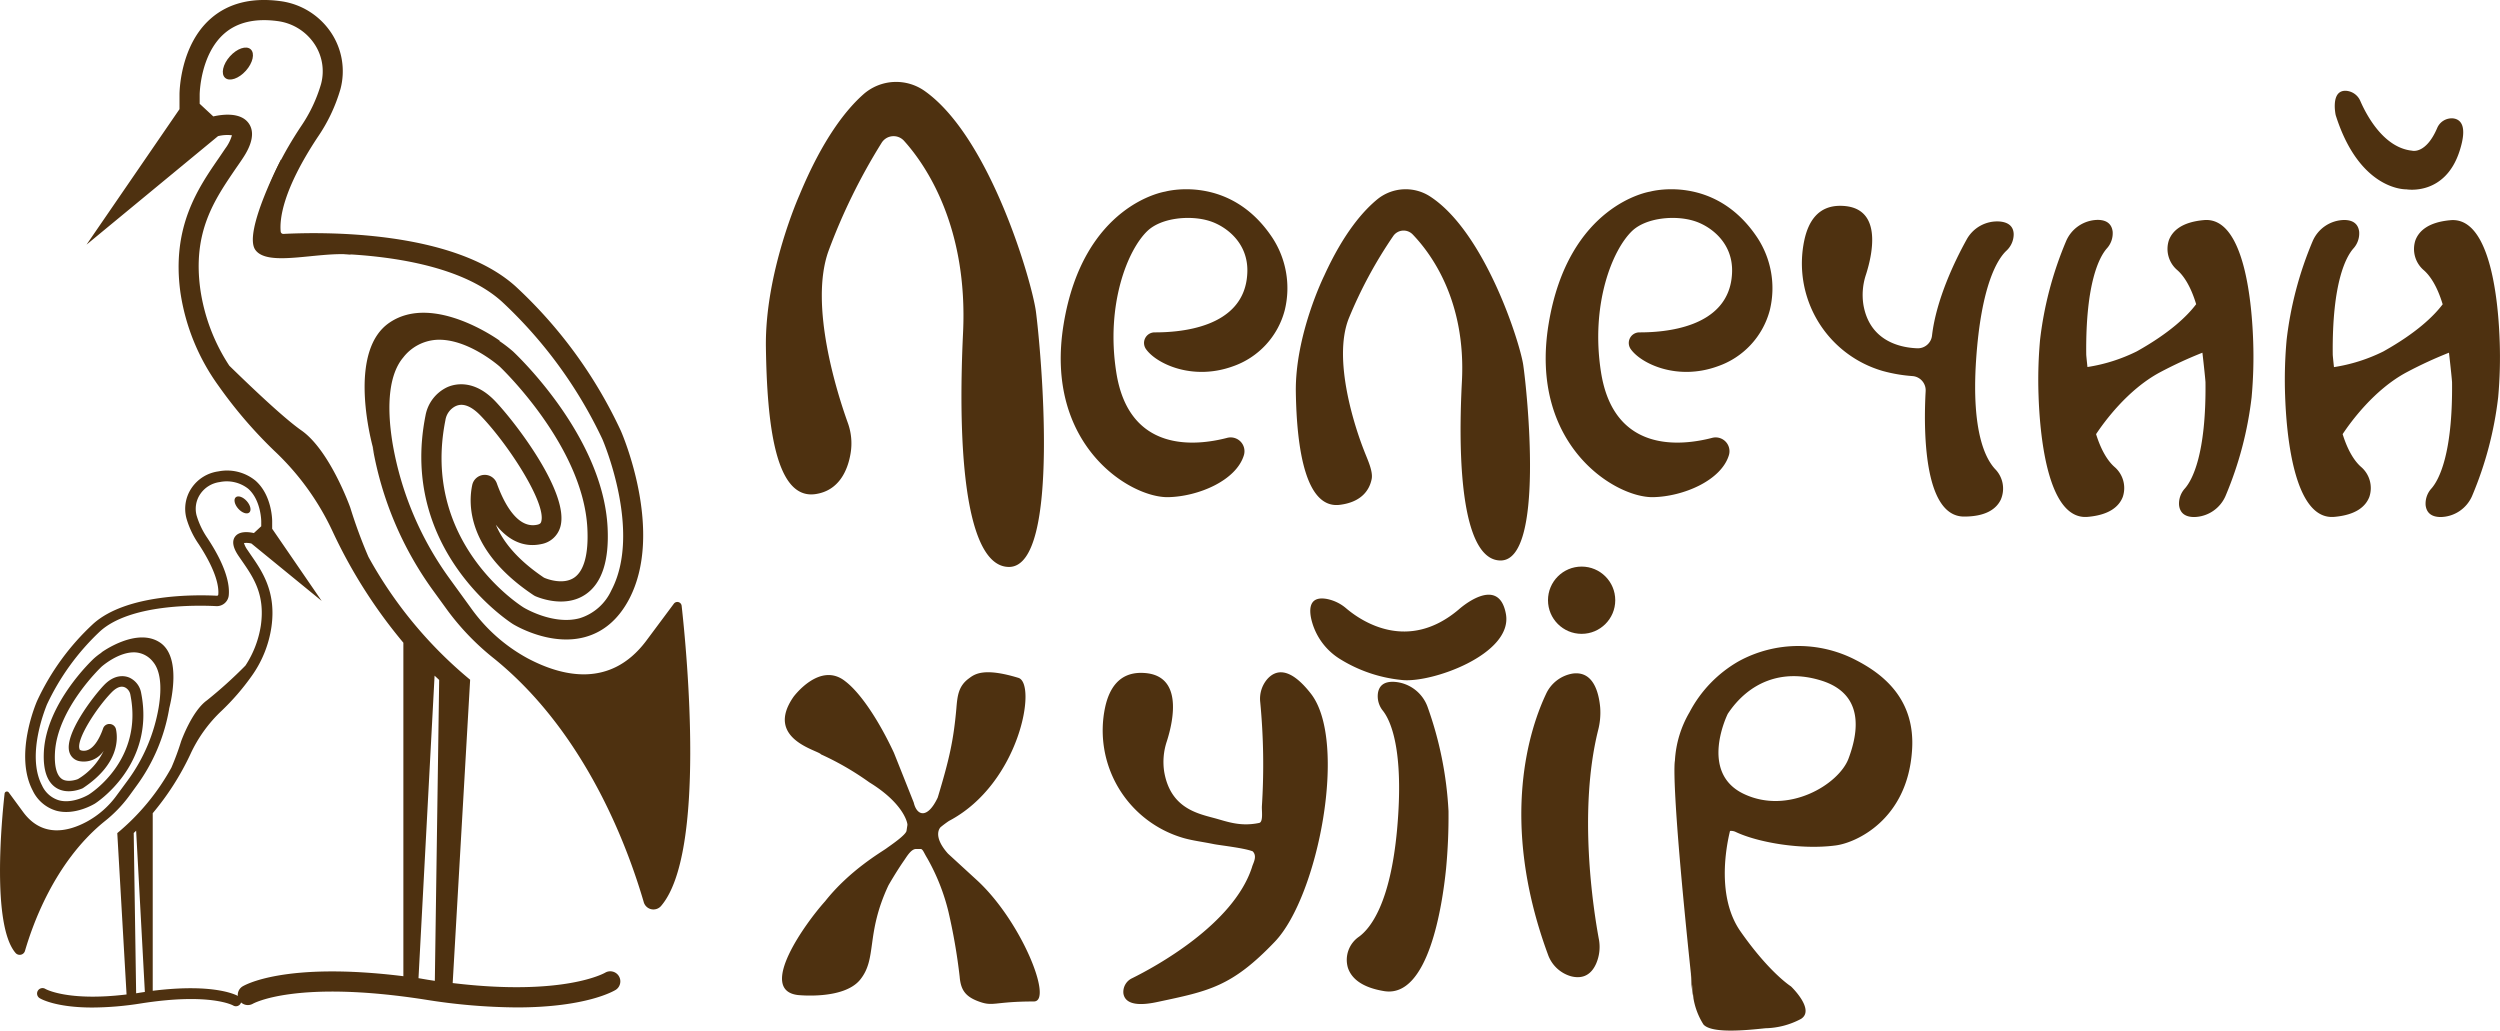 <?xml version="1.0" encoding="UTF-8"?> <svg xmlns:xlink="http://www.w3.org/1999/xlink" xmlns="http://www.w3.org/2000/svg" viewBox="0 0 495.82 204.44" width="495.82" height="204.44"><defs><style>.cls-1{fill:#4e3110}</style></defs><g id="Слой_2" data-name="Слой 2"><g id="Слой_2-2" data-name="Слой 2"><path class="cls-1" d="M158.57 38.65S151.68 54 151.9 68.88s1.78 30.22 9.78 29.12c4.78-.67 6.46-4.82 7-8a11.92 11.92 0 00-.53-6.12c-2.16-6-7.66-23.37-3.85-34.06a117.89 117.89 0 0110.54-21.48 2.79 2.79 0 014.49-.37C183.75 32.87 192 45.12 191 66c-1.33 28.22 1.51 46.43 9.11 46.44 10.45 0 6.23-44 5.34-50.67-.77-5.76-9-34.43-22-43.68a9.8 9.8 0 00-12.14.55c-3.47 3.05-8.13 8.89-12.74 20.01zm104.05 16.04s-5.8 11.74-5.62 23.13 2 23.15 8.73 22.3c4-.5 5.82-2.64 6.31-5.12.31-1.57-.89-4-1.48-5.56-1.83-4.62-6.28-18.07-3.08-26.24a88 88 0 018.88-16.45 2.5 2.5 0 013.79-.28c3.67 3.8 10.62 13.17 9.79 29.14-1.12 21.6 1.27 35.54 7.67 35.55 8.8 0 5.24-33.68 4.49-38.78-.64-4.38-7.58-26.38-18.51-33.44a8.92 8.92 0 00-10.23.43c-2.93 2.34-6.86 6.81-10.74 15.32zm-15.91 35.55a2.74 2.74 0 00-3.33-3.4c-6.32 1.65-19.54 3-22-13.06-2.08-13.38 2.24-24.23 6.21-28 2.79-2.63 8.44-3.11 12.13-2 3.16.92 8 4.24 7.65 10.46-.54 11-13.82 11.69-18.35 11.68a2.1 2.1 0 00-1.75 3.3c2 2.87 9.16 6.34 17.2 3.45a16.07 16.07 0 0010.33-11.15 18.28 18.28 0 00-2.45-14.37C243.9 34.41 231.09 38 231.09 38s-16.26 2.45-20.15 26.34 13.18 34.4 20.74 34.26c5.98-.12 13.53-3.3 15.03-8.36zm96.19 0a2.74 2.74 0 00-3.33-3.4c-6.33 1.65-19.55 3-22.05-13.06-2.09-13.38 2.23-24.23 6.2-28 2.8-2.63 8.44-3.11 12.13-2 3.17.92 8 4.24 7.66 10.46-.55 11-13.83 11.69-18.36 11.68a2.1 2.1 0 00-1.74 3.3c2 2.87 9.16 6.34 17.19 3.45A16.11 16.11 0 00351 61.52a18.29 18.29 0 00-2.46-14.37C340.09 34.41 327.27 38 327.27 38S311 40.45 307.12 64.34s13.19 34.4 20.74 34.26c5.98-.12 13.53-3.3 15.04-8.36zm26.67-29.77a12.74 12.74 0 01.52-6.06c1.33-4.18 3.38-13.59-5.15-13.59-4.28 0-6.26 3-7.08 6.77a22.2 22.2 0 0015.59 26 30.32 30.32 0 005.88 1 2.83 2.83 0 012.58 3c-.39 7.1-.56 24.86 7.62 24.86 4.38 0 6.4-1.55 7.27-3.33a5.52 5.52 0 00-1.14-6.12c-1.84-2-4.66-7.3-3.76-21.37 1-15.32 4.38-20.34 6-21.88a4.47 4.47 0 001.47-3.24c0-1.19-.6-2.39-2.77-2.58a6.91 6.91 0 00-6.6 3.65c-2.27 4.1-6 11.8-6.83 19a2.83 2.83 0 01-3 2.49c-3.53-.14-9.38-1.56-10.6-8.6zm76.99 18.29a71.28 71.28 0 01-5.16 19.57 6.93 6.93 0 01-6.23 4.21c-2.17 0-2.86-1.15-3-2.34a4.46 4.46 0 011.18-3.35c1.4-1.62 4.21-6.66 4.06-21 0-.32-.27-2.94-.61-5.9a83.11 83.11 0 00-8.49 3.93c-6.37 3.44-11 9.81-12.6 12.22 1.14 3.66 2.56 5.53 3.62 6.47a5.52 5.52 0 011.67 6c-.72 1.84-2.59 3.56-6.95 3.94-8.15.71-9.52-17-9.75-24.1a88.24 88.24 0 01.3-11 71.28 71.28 0 015.16-19.57 6.93 6.93 0 016.24-4.23c2.17 0 2.86 1.15 3 2.34a4.46 4.46 0 01-1.18 3.35c-1.4 1.62-4.21 6.66-4.06 21 0 .19.1 1.14.24 2.49a33.49 33.49 0 009.78-3.1c6.56-3.67 10-7 11.78-9.36-1.16-3.84-2.63-5.78-3.72-6.74a5.52 5.52 0 01-1.67-6c.72-1.84 2.59-3.56 6.95-3.94 8.15-.71 9.52 17 9.75 24.1a88.24 88.24 0 01-.31 11.01zm48.9 0a71.28 71.28 0 01-5.16 19.57 6.93 6.93 0 01-6.23 4.21c-2.17 0-2.86-1.15-3-2.34a4.46 4.46 0 011.18-3.35c1.4-1.62 4.21-6.66 4.06-21 0-.32-.27-2.94-.61-5.9a83.11 83.11 0 00-8.49 3.93c-6.37 3.44-11 9.81-12.6 12.22 1.14 3.66 2.56 5.53 3.62 6.47a5.52 5.52 0 011.67 6c-.72 1.84-2.59 3.56-6.95 3.94-8.15.71-9.52-17-9.75-24.1a88.24 88.24 0 01.3-11 71.28 71.28 0 015.16-19.57 6.93 6.93 0 016.23-4.21c2.17 0 2.86 1.15 3 2.34a4.46 4.46 0 01-1.18 3.35c-1.4 1.62-4.21 6.66-4.06 21 0 .19.1 1.14.24 2.49a33.49 33.49 0 009.78-3.1c6.56-3.67 10-7 11.78-9.36-1.16-3.84-2.63-5.78-3.72-6.74a5.52 5.52 0 01-1.67-6c.72-1.84 2.59-3.56 6.95-3.94 8.15-.71 9.52 17 9.75 24.1a88.24 88.24 0 01-.3 10.99zm-32.23-55.94s-1.1-5 2.09-4.81a3.33 3.33 0 012.79 2c1.24 2.85 4.63 9.27 10.24 9.87 0 0 2.73.82 5-4.46a3.14 3.14 0 013.19-1.94c1.52.2 2.86 1.52 1.27 6.45-2.89 9-10.56 7.62-10.56 7.62s-9.25.38-14.02-14.73zM335.36 193.17a24.44 24.44 0 00.49 4.71c-.17-1.63-.34-3.19-.49-4.71zM.91 157.39a.46.46 0 01.83-.22l2.94 4c3.78 5 8.9 3.74 12.5 1.81a17.83 17.83 0 006-5.29l2.21-3a34.14 34.14 0 006.07-14.33c.71-4.27.32-7.42-1.12-9.11a4.83 4.83 0 00-3.46-1.86c-3.29-.21-6.67 2.78-6.7 2.8s-8.84 8.34-9.28 17.1c-.14 2.69.34 4.5 1.39 5.21s2.84.17 3.19 0a13 13 0 005.08-5.59 4.72 4.72 0 01-4.8 2.05 2.55 2.55 0 01-2-1.79c-1.07-3.53 4.75-11.08 6.87-13.29s4.11-1.9 5.07-1.47a4.11 4.11 0 012.29 3c2.87 14.36-9.11 21.95-9.22 22s-3.89 2.38-7.6 1.38a7.5 7.5 0 01-4.68-4c-3.74-7.09.69-17.38.88-17.81a48.7 48.7 0 0111.1-15.24c6.64-6 20.45-5.8 24.53-5.59a.26.26 0 00.29-.23c.13-1.33-.2-4.38-3.88-10a17.41 17.41 0 01-2.43-5.11 7.34 7.34 0 011-6 7.66 7.66 0 015.33-3.32 8.89 8.89 0 017.35 1.83c3.28 2.87 3.32 7.82 3.32 8v1.55l9.82 14.31-13.93-11.38a4 4 0 00-1.48-.1 4.46 4.46 0 00.71 1.4l.63.93c2.27 3.27 5.08 7.34 4.11 14.27a22.24 22.24 0 01-4 9.88 47.39 47.39 0 01-5.92 6.82 27.74 27.74 0 00-6.15 8.56 53.21 53.21 0 01-7.48 11.72v35.22c12.63-1.57 16.87 1 17.06 1.11a1.06 1.06 0 01-1.12 1.8S41.71 196.85 28 199a62.86 62.86 0 01-9.68.82c-7.39 0-10.3-1.76-10.46-1.86A1.07 1.07 0 019 196.13s4.35 2.52 16.1 1.1l-1.84-32a45.09 45.09 0 0010.74-13 53 53 0 001.92-5.2s2.13-6 5.12-8.13a87.78 87.78 0 007.64-6.9 20 20 0 003.06-8c.85-6.1-1.49-9.49-3.76-12.77l-.64-.93c-.42-.63-1.71-2.52-.72-3.87.85-1.16 2.71-.94 3.73-.71l1.46-1.35v-1c0-.05-.05-4.22-2.6-6.45a6.89 6.89 0 00-5.65-1.31A5.54 5.54 0 0039.71 98a5.2 5.2 0 00-.72 4.23 15.93 15.93 0 002.15 4.49c3.85 5.82 4.42 9.38 4.23 11.34a2.38 2.38 0 01-2.53 2.15c-3.86-.2-17-.43-23 5a47.62 47.62 0 00-10.56 14.58c0 .1-4.22 9.78-.94 16a5.4 5.4 0 003.34 2.93c2.8.77 5.89-1.11 5.92-1.13.45-.28 10.83-6.91 8.26-19.79a2 2 0 00-1.07-1.47c-.3-.12-1.18-.52-2.67 1-2.93 3-7 9.27-6.36 11.19 0 .11.07.25.42.33 2.3.5 3.75-2.88 4.26-4.36a1.31 1.31 0 011.36-.9 1.33 1.33 0 011.2 1.03c.41 1.92.61 6.91-6.5 11.65l-.13.08c-.13.05-3.05 1.38-5.33-.17-1.73-1.17-2.52-3.55-2.34-7.09.49-9.63 9.58-18.19 10-18.56a12.52 12.52 0 011.47-1.12h-.07s7-5.12 11.67-1.95c4.17 2.84 2.23 11.31 1.78 13.06a.17.17 0 010 .07 36.18 36.18 0 01-6.45 15.23l-1.51 2.08a26.25 26.25 0 01-4.85 5c-10.19 8.25-14.47 21.2-15.79 25.7a1.09 1.09 0 01-1.88.38c-4.73-5.55-2.73-26.46-2.16-31.59zM27 164.75l-.48.46L27 197l.73-.12 1-.15z"></path><ellipse class="cls-1" cx="48.1" cy="100.13" rx="1.13" ry="2.02" transform="rotate(-41.76 48.107 100.136)"></ellipse><path class="cls-1" d="M135.19 120.15a.86.86 0 00-1.55-.41l-5.52 7.41c-7.11 9.42-16.71 7-23.48 3.41a33.29 33.29 0 01-11.21-9.93l-4.15-5.72A64.07 64.07 0 0177.87 88c-1.32-8-.59-13.93 2.11-17.11a9.05 9.05 0 016.5-3.49c6.17-.4 12.52 5.22 12.57 5.25s16.61 15.67 17.44 32.12c.26 5.06-.64 8.45-2.61 9.79-2.17 1.47-5.34.31-6 0-5.53-3.72-8.26-7.4-9.54-10.5 2.52 3.2 5.63 4.57 9 3.85a4.79 4.79 0 003.77-3.35c2-6.63-8.91-20.82-12.9-25s-7.72-3.57-9.51-2.77a7.74 7.74 0 00-4.31 5.62c-5.38 27 17.1 41.21 17.32 41.35s7.3 4.47 14.26 2.6c3.73-1 6.68-3.53 8.79-7.51 7-13.3-1.28-32.63-1.64-33.43a91.58 91.58 0 00-20.86-28.62C89.81 45.57 63.88 46 56.23 46.39a.52.52 0 01-.56-.44c-.24-2.49.38-8.22 7.3-18.7a33.06 33.06 0 004.56-9.61 13.81 13.81 0 00-1.88-11.19 14.33 14.33 0 00-10-6.22C50-.54 45.33.61 41.84 3.65 35.67 9 35.6 18.35 35.6 18.74v2.91L17.16 48.52 43.24 27a7.66 7.66 0 012.76-.17 8.13 8.13 0 01-1.33 2.64L43.5 31.2C39.25 37.35 34 45 35.78 58a42.12 42.12 0 007.59 18.56 89.39 89.39 0 0011 12.82A52.08 52.08 0 0166 105.47a100.35 100.35 0 0014 22v66.14c-23.71-2.94-31.68 1.86-32 2.09a2 2 0 002.11 3.39c.09-.05 8.52-4.84 34.21-.84a118 118 0 0018.17 1.55c13.89 0 19.35-3.31 19.65-3.5a2 2 0 00-2.12-3.39c-.08.05-8.16 4.72-30.24 2.06l3.46-60.11v-.05a84.38 84.38 0 01-20.17-24.37 97.29 97.29 0 01-3.6-9.77s-4-11.26-9.63-15.26c-3.47-2.41-9.9-8.53-14.36-12.88a37.28 37.28 0 01-5.74-15.08c-1.6-11.46 2.8-17.82 7-24 .41-.59.82-1.17 1.21-1.76.79-1.17 3.2-4.73 1.35-7.27-1.59-2.18-5.1-1.76-7-1.33l-2.7-2.51v-1.83c0-.08.09-7.92 4.89-12.1 2.57-2.24 6.15-3.07 10.61-2.46a10.38 10.38 0 017.23 4.48 9.74 9.74 0 011.34 8 29.47 29.47 0 01-4 8.43c-7.23 10.93-8.31 17.61-8 21.29a4.51 4.51 0 004.75 4c7.26-.38 31.83-.82 43.15 9.46a89.28 89.28 0 0119.9 27.25c.08.18 7.92 18.36 1.77 30a10.21 10.21 0 01-6.27 5.51c-5.27 1.43-11.07-2.09-11.13-2.13-.83-.52-20.33-13-15.5-37.16a3.72 3.72 0 012-2.76c.55-.24 2.22-1 5 1.9 5.51 5.71 13.06 17.4 12 21-.07.21-.14.47-.8.61-4.31.94-7-5.41-8-8.19a2.54 2.54 0 00-4.88.3c-.78 3.62-1.15 13 12.19 21.88l.26.15c.23.1 5.72 2.59 10-.31 3.25-2.19 4.73-6.67 4.39-13.31-.92-18.09-18-34.17-18.73-34.87A27.8 27.8 0 0099 67.6h.15S86 58 77.23 64c-7.82 5.33-4.18 21.25-3.33 24.53s0 .08 0 .12A68.17 68.17 0 0086 117.26l2.83 3.9a50.39 50.39 0 009.17 9.46c19.15 15.49 27.18 39.82 29.66 48.25a2 2 0 003.53.71c8.81-10.53 5.07-49.79 4-59.43zm-49 13.85l.91.85-.86 59.68-1.37-.21L83 194z"></path><ellipse class="cls-1" cx="47.18" cy="12.61" rx="3.8" ry="2.13" transform="rotate(-48.24 47.174 12.609)"></ellipse><path class="cls-1" d="M55.78 31.54s-7.59 14.5-5.15 18 12.47.31 19.11.95l-9.8-2.8h-5l-.6-4.52zm197.08 155.2c-8.59 9-13.1 9.81-23.41 12-5.07 1.08-6.44-.28-6.65-1.73a3 3 0 011.73-3c4.61-2.28 20.09-10.68 23.77-22 .19-.78 1.14-2.17.14-3.17-1.8-.69-6.56-1.19-7.76-1.44-2.12-.43-4.13-.68-5.9-1.18a22.2 22.2 0 01-15.59-26c.82-3.72 2.79-6.77 7.08-6.77 8.52 0 6.48 9.41 5.14 13.59a12.86 12.86 0 00-.51 6.06c1.22 7 6.32 8.19 9.77 9.11 2.56.67 5.22 1.81 9.06 1 .85-.17.48-2.47.54-3.34a130.21 130.21 0 00-.33-20.61 6 6 0 011.41-4.59c1.55-1.73 4.3-2.65 8.62 2.88 7.41 9.45 1.48 40.16-7.11 49.19zm53.75-49.08c-3 6.35-9.51 24.77.39 51.64a6.83 6.83 0 004.57 4.32c1.78.46 3.81.19 5-2.53a8.32 8.32 0 00.51-4.93c-1.08-5.87-4.1-25.31-.14-41.29a13.94 13.94 0 00.42-4.59c-.28-3-1.38-7.27-5.48-6.69a7.11 7.11 0 00-5.27 4.07z"></path><circle class="cls-1" cx="313.68" cy="119.04" r="6.67"></circle><path class="cls-1" d="M286.79 172.33c-.75 7.37-3.5 25.64-12.25 24.24-4.68-.76-6.58-2.69-7.22-4.66a5.57 5.57 0 012.23-6.15c2.28-1.68 6.2-6.65 7.53-21.26 1.44-15.92-1.34-21.65-2.79-23.51a4.57 4.57 0 01-1-3.57c.21-1.23 1-2.36 3.38-2.18a7.55 7.55 0 016.43 4.88 72.08 72.08 0 014.18 20.74 110.29 110.29 0 01-.49 11.47zM260 122.49c-.42-2.23 0-4.27 3.16-3.7a8.39 8.39 0 013.87 1.9c3.08 2.6 12.23 8.71 22.3.17 0 0 7.85-7.11 9.33.89s-14.89 13.84-20.74 13.1a28.46 28.46 0 01-12.28-4.22 12.68 12.68 0 01-5.64-8.14zm108.11 8.44a24.69 24.69 0 00-23.23.19 25 25 0 00-9.8 10.14 21.27 21.27 0 00-2.9 9.64s-.94 3.13 3.18 42.27c.15 1.52.32 3.08.49 4.71a.13.13 0 010 .06 14 14 0 002 5.25c1.65 1.84 8.58 1.13 12.29.74a15.55 15.55 0 007.06-1.86c2.85-1.82-2-6.44-2-6.44s-4.25-2.67-10-10.89c-4.73-6.73-2.91-16.59-2.09-19.94a2.07 2.07 0 011.13.2c4.32 2.05 12.94 3.6 19.86 2.67 4-.53 14.14-5.06 15.1-18.71.8-10.48-6.05-15.43-11.09-18.03zm-1.5 19.53c-1.93 5.13-12 11.25-20.86 6.95s-3.08-15.85-3.08-15.85c4.15-6.22 10.66-8.95 18.33-6.65 7.05 2.09 8.56 7.7 5.61 15.55zM180.14 152l-.16-.34zm24.91 46.62c-8.19 0-8 1.15-11.2-.1-2.4-.94-3.31-2.23-3.52-4.8a114.47 114.47 0 00-2.23-12.91 41.09 41.09 0 00-4.19-10.58c-.74-1.22-.79-1.62-1.22-1.85h-.95c-1-.06-1.86 1.44-2.4 2.22-1.68 2.42-3.14 5-3.14 5-4.57 9.76-2.17 14.5-5.64 18.74-3.31 4-12.35 3-12.35 3-8-1 1.48-14.2 5.44-18.6 4.84-6.12 11.09-9.71 12.15-10.48.68-.51 4-2.71 4-3.56l.17-1.11c0-.62-1-4.42-7.56-8.43a56.5 56.5 0 00-9.59-5.55c-.45-.8-11.28-3-5.45-11.4 0 0 5.24-7.15 10.3-3.07 3 2.3 6.6 7.69 9.61 14.14.06.12 3.94 9.89 3.94 9.89.62 2.68 2.74 3.29 4.76-1 2.27-7.53 3.12-11.22 3.69-17.62.21-2.56.41-4.48 2.49-6 1.08-.8 2.84-2.24 9.82-.11 3.73 1.13.31 20.88-13.67 28.32-.05 0-1 .66-1.75 1.28 0 0-1.8 1.61 1.45 5.26l5.57 5.11c8.95 8.1 15.36 24.2 11.47 24.21z"></path></g></g></svg> 